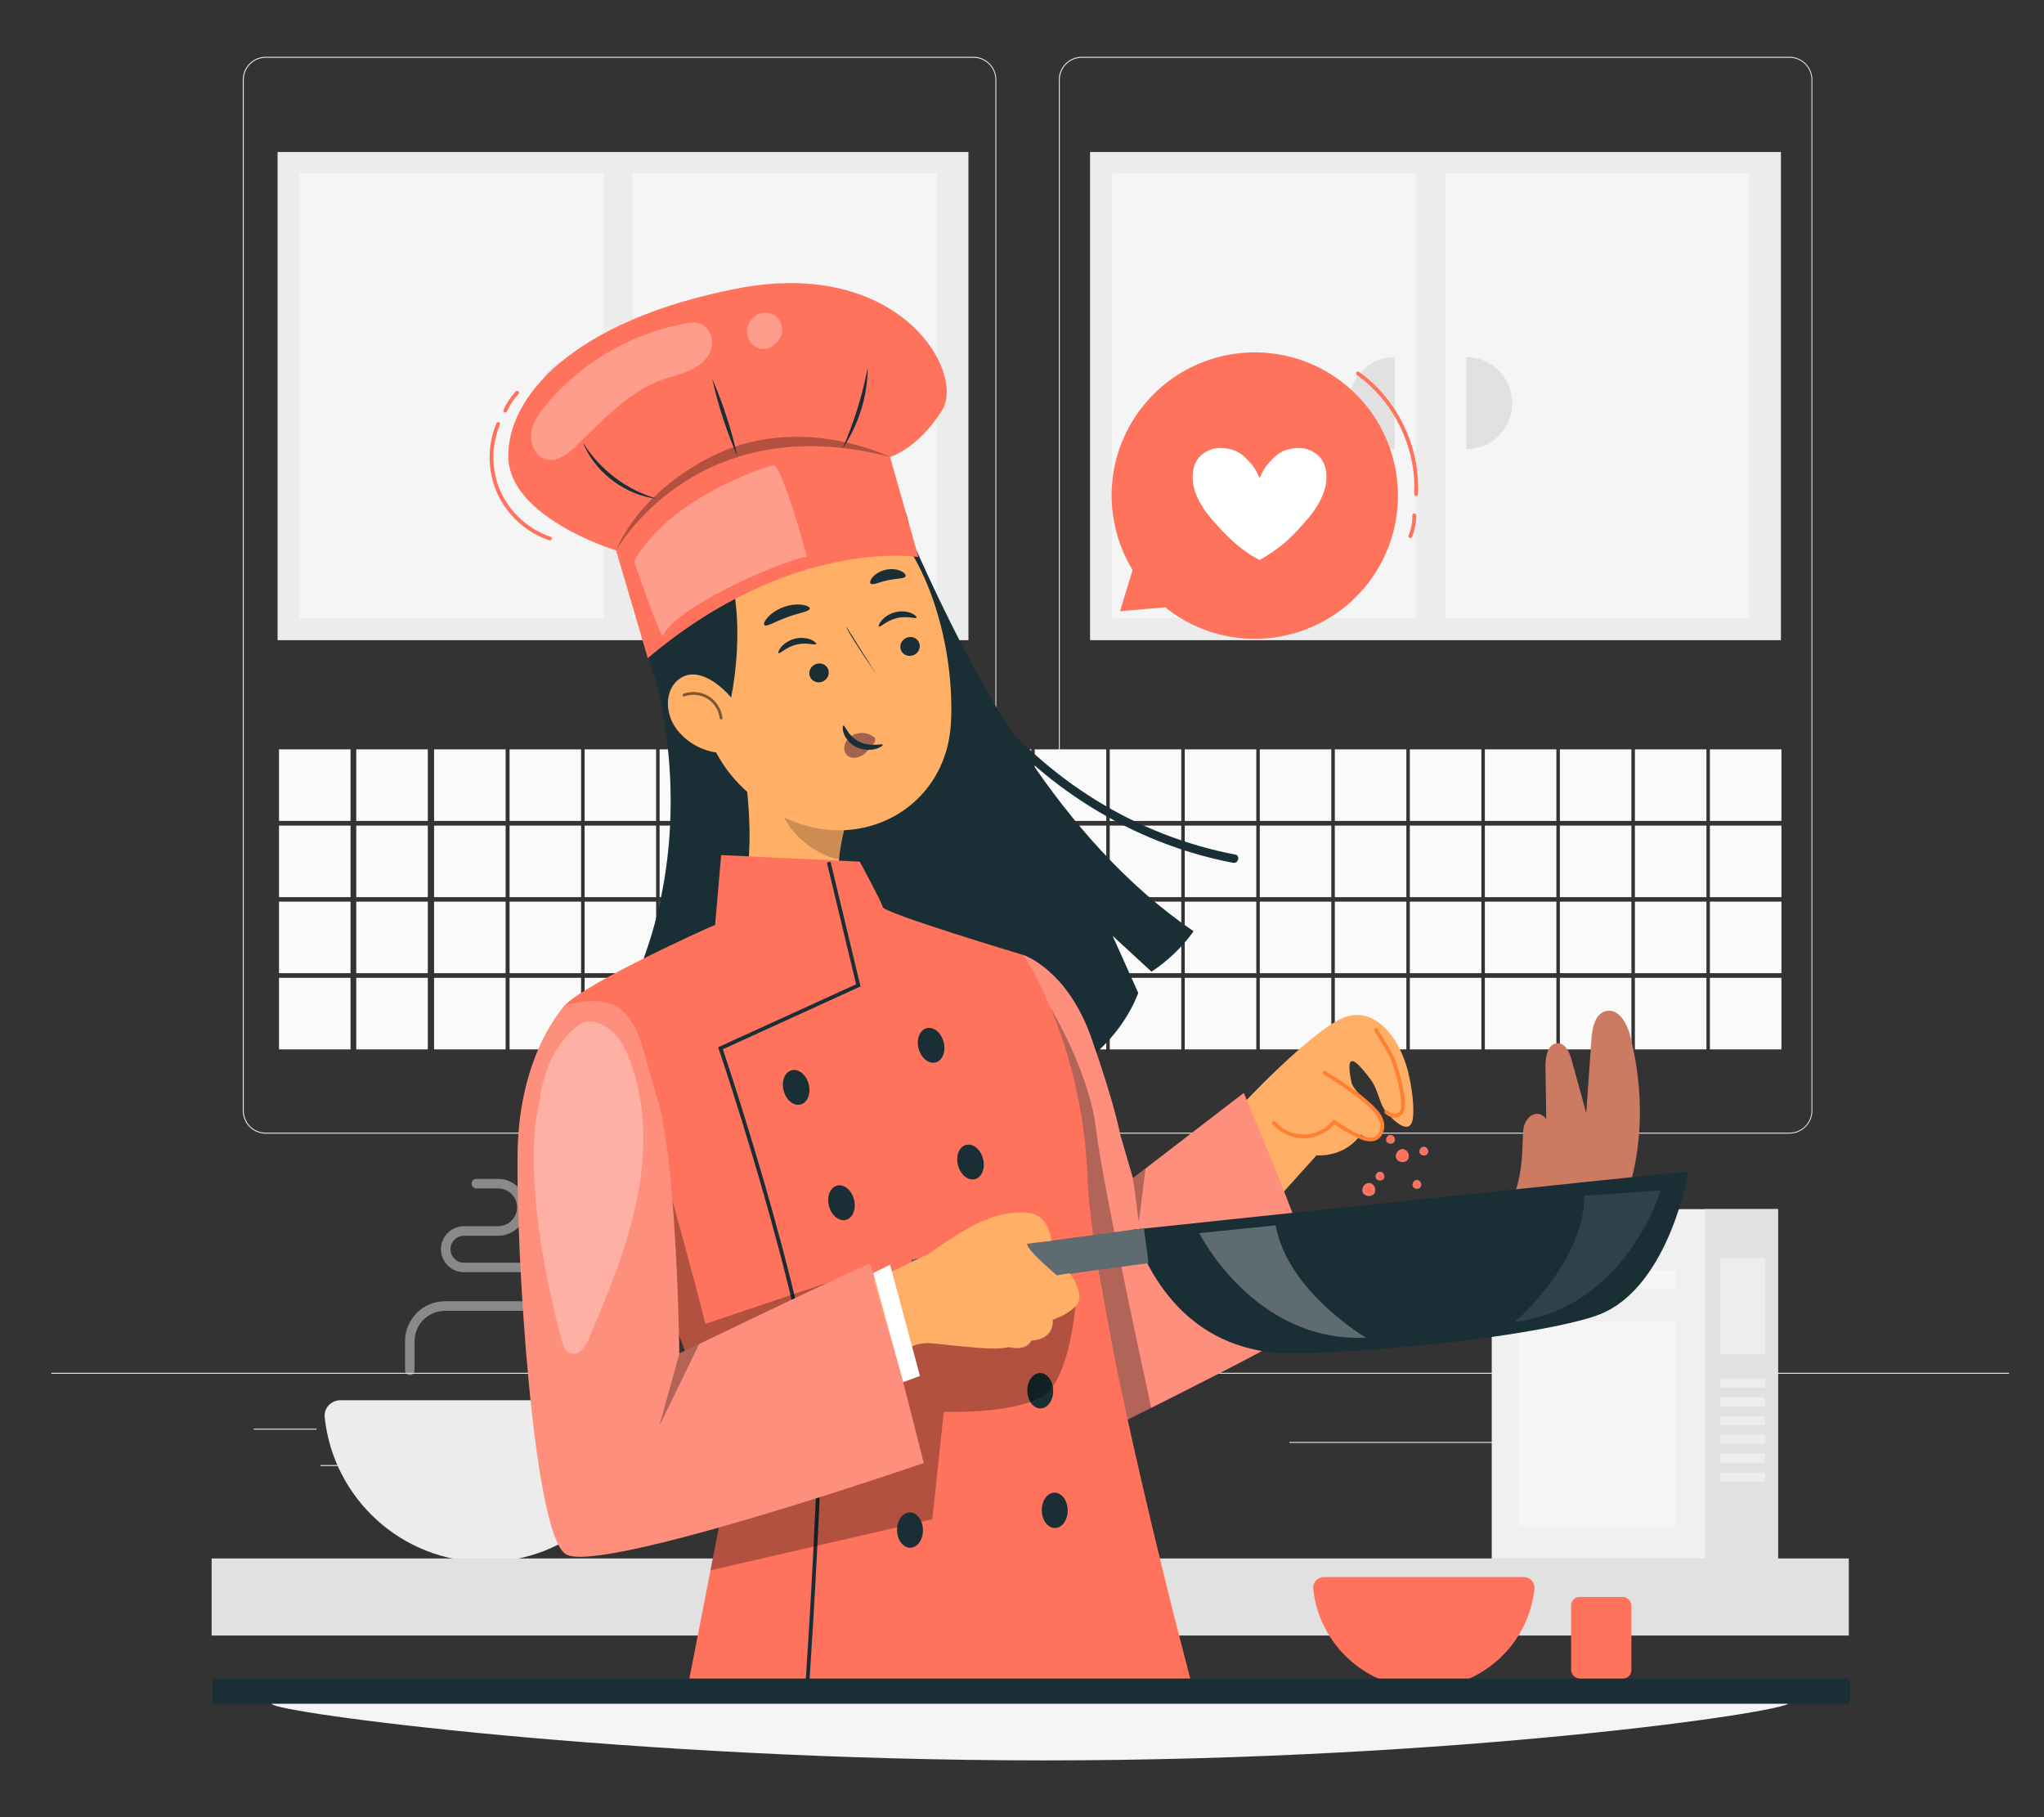 <?xml version="1.0" encoding="UTF-8"?>
<svg id="Layer_2" data-name="Layer 2" xmlns="http://www.w3.org/2000/svg" viewBox="0 0 540 480">
  <rect x="0" y="0" width="540" height="480" fill="#333333" stroke="none"/>
  <defs>
    <style>
      .cls-1 {
        stroke: #ff8031;
      }

      .cls-1, .cls-2, .cls-3, .cls-4, .cls-5 {
        fill: none;
      }

      .cls-1, .cls-3, .cls-5 {
        stroke-linecap: round;
      }

      .cls-1, .cls-5 {
        stroke-linejoin: round;
      }

      .cls-6 {
        fill: #ff735d;
      }

      .cls-6, .cls-7, .cls-8, .cls-9, .cls-10, .cls-11, .cls-12, .cls-13, .cls-14, .cls-15, .cls-2, .cls-16, .cls-17, .cls-18, .cls-19, .cls-20, .cls-21, .cls-22, .cls-23, .cls-24 {
        stroke-width: 0px;
      }

      .cls-7, .cls-21 {
        isolation: isolate;
      }

      .cls-7, .cls-23 {
        opacity: .2;
      }

      .cls-8 {
        fill: #007cff;
      }

      .cls-9, .cls-10 {
        fill: #e1e1e1;
      }

      .cls-10, .cls-5 {
        opacity: .5;
      }

      .cls-11 {
        fill: #ececec;
      }

      .cls-12 {
        fill: #ffaf66;
      }

      .cls-13, .cls-25, .cls-24 {
        opacity: .3;
      }

      .cls-14 {
        fill: #f5f5f5;
      }

      .cls-15 {
        fill: #f0f0f0;
      }

      .cls-16 {
        fill: #1a2e35;
      }

      .cls-17, .cls-19, .cls-21, .cls-23, .cls-24 {
        fill: #fff;
      }

      .cls-3 {
        stroke: #ff735d;
      }

      .cls-3, .cls-4 {
        stroke-miterlimit: 10;
      }

      .cls-18 {
        fill: #fafafa;
      }

      .cls-4 {
        stroke: #1a2e35;
      }

      .cls-19 {
        opacity: .1;
      }

      .cls-5 {
        stroke: #000;
        stroke-width: .75px;
      }

      .cls-20 {
        fill: #cd7a63;
      }

      .cls-21 {
        opacity: .4;
      }

      .cls-22 {
        fill: #a1624f;
      }
    </style>
  </defs>
  <g id="Layer_2-2" data-name="Layer 2">
    <g>
      <g>
        <g>
          <g>
            <g>
              <path class="cls-9" d="M472.75,299.45h-186.96c-3.34,0-6.06-2.72-6.06-6.06V21.06c0-3.34,2.72-6.06,6.06-6.06h186.96c3.34,0,6.06,2.72,6.06,6.06v272.32c0,3.34-2.72,6.06-6.06,6.06ZM285.8,15.26c-3.2,0-5.81,2.6-5.81,5.8v272.32c0,3.2,2.6,5.81,5.81,5.81h186.96c3.2,0,5.81-2.6,5.81-5.81V21.06c0-3.2-2.6-5.8-5.81-5.8h-186.96Z"/>
              <path class="cls-9" d="M257.16,299.45H70.2c-3.34,0-6.06-2.72-6.06-6.06V21.06c0-3.34,2.72-6.06,6.06-6.06h186.96c3.34,0,6.06,2.72,6.06,6.06v272.32c0,3.34-2.72,6.06-6.06,6.06ZM70.2,15.26c-3.2,0-5.8,2.6-5.8,5.8v272.32c0,3.2,2.6,5.81,5.8,5.81h186.96c3.2,0,5.81-2.6,5.81-5.81V21.06c0-3.2-2.6-5.8-5.81-5.8H70.2Z"/>
            </g>
            <rect class="cls-9" x="13.57" y="362.62" width="517.19" height=".26"/>
          </g>
          <rect class="cls-9" x="67.02" y="377.37" width="16.61" height=".26"/>
          <rect class="cls-9" x="189.78" y="374.57" width="55.37" height=".26"/>
          <rect class="cls-9" x="84.67" y="386.98" width="37.5" height=".26"/>
          <rect class="cls-9" x="404.93" y="374.44" width="44.67" height=".26"/>
          <rect class="cls-9" x="458.82" y="374.44" width="6.55" height=".26"/>
          <rect class="cls-9" x="340.66" y="380.88" width="55.74" height=".26"/>
        </g>
        <g>
          <rect class="cls-15" x="394.1" y="319.39" width="75.62" height="94.26"/>
          <rect class="cls-9" x="450.41" y="319.39" width="19.31" height="94.26"/>
          <rect class="cls-21" x="401.4" y="335.67" width="41.45" height="4.71"/>
          <rect class="cls-21" x="415.07" y="329.92" width="13.67" height="4.71"/>
          <rect class="cls-21" x="401.4" y="349.12" width="41.45" height="54.13"/>
          <rect class="cls-21" x="454.44" y="332.28" width="11.86" height="25.39"/>
          <rect class="cls-21" x="454.44" y="364.1" width="11.86" height="2.41"/>
          <rect class="cls-21" x="454.44" y="369.07" width="11.86" height="2.41"/>
          <rect class="cls-21" x="454.44" y="374.04" width="11.86" height="2.41"/>
          <rect class="cls-21" x="454.44" y="379.01" width="11.86" height="2.41"/>
          <rect class="cls-21" x="454.44" y="383.98" width="11.86" height="2.41"/>
          <rect class="cls-21" x="454.44" y="388.95" width="11.86" height="2.41"/>
        </g>
        <g>
          <path class="cls-11" d="M89.89,369.87c-2.41,0-4.36,2.08-4.11,4.48,2.24,21.47,20.39,38.22,42.46,38.22s40.22-16.74,42.46-38.22c.25-2.4-1.7-4.48-4.11-4.48h-76.7Z"/>
          <path class="cls-10" d="M108.27,363.23c-.69,0-1.26-.56-1.26-1.26v-7.71c0-5.81,4.73-10.54,10.54-10.54h25.55c2.12,0,3.84-1.72,3.84-3.84s-1.72-3.84-3.84-3.84h-20.53c-3.35,0-6.07-2.72-6.07-6.07s2.72-6.07,6.07-6.07h9.04c2.75,0,4.99-2.24,4.99-4.99s-2.24-4.99-4.99-4.99h-5.76c-.69,0-1.26-.56-1.26-1.26s.56-1.26,1.26-1.26h5.76c4.14,0,7.51,3.37,7.51,7.51s-3.37,7.51-7.51,7.51h-9.04c-1.96,0-3.56,1.6-3.56,3.56s1.6,3.56,3.56,3.56h20.53c3.51,0,6.35,2.85,6.35,6.35s-2.85,6.36-6.35,6.36h-25.55c-4.43,0-8.03,3.6-8.03,8.03v7.71c0,.69-.56,1.26-1.26,1.26Z"/>
        </g>
        <rect class="cls-9" x="55.91" y="411.66" width="432.52" height="20.36"/>
        <g>
          <rect class="cls-18" x="73.71" y="238.16" width="18.9" height="18.9"/>
          <rect class="cls-18" x="73.71" y="258.29" width="18.9" height="18.9"/>
          <rect class="cls-18" x="94.12" y="238.16" width="18.9" height="18.9"/>
          <rect class="cls-18" x="94.12" y="258.29" width="18.9" height="18.9"/>
          <rect class="cls-18" x="114.68" y="238.16" width="18.9" height="18.9"/>
          <rect class="cls-18" x="114.68" y="258.29" width="18.9" height="18.9"/>
          <g>
            <rect class="cls-18" x="134.62" y="238.16" width="18.9" height="18.9"/>
            <rect class="cls-18" x="134.62" y="258.29" width="18.9" height="18.9"/>
          </g>
          <g>
            <rect class="cls-18" x="154.44" y="238.16" width="18.9" height="18.9"/>
            <rect class="cls-18" x="154.44" y="258.29" width="18.9" height="18.9"/>
          </g>
          <g>
            <rect class="cls-18" x="174.26" y="238.16" width="18.9" height="18.9"/>
            <rect class="cls-18" x="174.26" y="258.29" width="18.9" height="18.9"/>
          </g>
          <g>
            <rect class="cls-18" x="194.08" y="238.16" width="18.9" height="18.9"/>
            <rect class="cls-18" x="194.08" y="258.29" width="18.9" height="18.9"/>
          </g>
          <g>
            <rect class="cls-18" x="213.9" y="238.16" width="18.9" height="18.9"/>
            <rect class="cls-18" x="213.9" y="258.29" width="18.9" height="18.9"/>
          </g>
          <g>
            <rect class="cls-18" x="233.72" y="238.16" width="18.9" height="18.9"/>
            <rect class="cls-18" x="233.72" y="258.29" width="18.9" height="18.9"/>
          </g>
          <g>
            <rect class="cls-18" x="253.54" y="238.16" width="18.9" height="18.9"/>
            <rect class="cls-18" x="253.54" y="258.29" width="18.9" height="18.9"/>
          </g>
          <g>
            <rect class="cls-18" x="273.36" y="238.16" width="18.9" height="18.9"/>
            <rect class="cls-18" x="273.36" y="258.29" width="18.9" height="18.9"/>
          </g>
          <g>
            <rect class="cls-18" x="293.18" y="238.16" width="18.9" height="18.9"/>
            <rect class="cls-18" x="293.18" y="258.29" width="18.9" height="18.9"/>
          </g>
          <g>
            <rect class="cls-18" x="313" y="238.16" width="18.9" height="18.9"/>
            <rect class="cls-18" x="313" y="258.29" width="18.9" height="18.9"/>
          </g>
          <g>
            <rect class="cls-18" x="332.82" y="238.16" width="18.9" height="18.9"/>
            <rect class="cls-18" x="332.82" y="258.29" width="18.9" height="18.9"/>
          </g>
          <g>
            <rect class="cls-18" x="352.64" y="238.16" width="18.9" height="18.9"/>
            <rect class="cls-18" x="352.64" y="258.29" width="18.9" height="18.9"/>
          </g>
          <g>
            <rect class="cls-18" x="372.46" y="238.16" width="18.9" height="18.9"/>
            <rect class="cls-18" x="372.46" y="258.29" width="18.9" height="18.9"/>
          </g>
          <g>
            <rect class="cls-18" x="392.28" y="238.16" width="18.9" height="18.9"/>
            <rect class="cls-18" x="392.28" y="258.29" width="18.9" height="18.9"/>
          </g>
          <g>
            <rect class="cls-18" x="412.1" y="238.16" width="18.9" height="18.9"/>
            <rect class="cls-18" x="412.1" y="258.29" width="18.9" height="18.9"/>
          </g>
          <g>
            <rect class="cls-18" x="431.92" y="238.16" width="18.9" height="18.9"/>
            <rect class="cls-18" x="431.92" y="258.29" width="18.9" height="18.9"/>
          </g>
          <g>
            <rect class="cls-18" x="451.73" y="238.16" width="18.9" height="18.9"/>
            <rect class="cls-18" x="451.73" y="258.29" width="18.9" height="18.9"/>
          </g>
        </g>
        <g>
          <rect class="cls-18" x="73.71" y="197.94" width="18.9" height="18.9"/>
          <rect class="cls-18" x="73.71" y="218.08" width="18.9" height="18.9"/>
          <rect class="cls-18" x="94.12" y="197.94" width="18.9" height="18.9"/>
          <rect class="cls-18" x="94.12" y="218.08" width="18.9" height="18.9"/>
          <rect class="cls-18" x="114.68" y="197.94" width="18.9" height="18.9"/>
          <rect class="cls-18" x="114.68" y="218.08" width="18.9" height="18.9"/>
          <g>
            <rect class="cls-18" x="134.62" y="197.94" width="18.9" height="18.9"/>
            <rect class="cls-18" x="134.62" y="218.08" width="18.9" height="18.9"/>
          </g>
          <g>
            <rect class="cls-18" x="154.44" y="197.94" width="18.9" height="18.9"/>
            <rect class="cls-18" x="154.44" y="218.08" width="18.9" height="18.9"/>
          </g>
          <g>
            <rect class="cls-18" x="174.26" y="197.94" width="18.9" height="18.9"/>
            <rect class="cls-18" x="174.26" y="218.08" width="18.9" height="18.9"/>
          </g>
          <g>
            <rect class="cls-18" x="194.08" y="197.94" width="18.9" height="18.9"/>
            <rect class="cls-18" x="194.08" y="218.08" width="18.9" height="18.9"/>
          </g>
          <g>
            <rect class="cls-18" x="213.9" y="197.94" width="18.9" height="18.9"/>
            <rect class="cls-18" x="213.9" y="218.08" width="18.9" height="18.9"/>
          </g>
          <g>
            <rect class="cls-18" x="233.72" y="197.94" width="18.9" height="18.9"/>
            <rect class="cls-18" x="233.72" y="218.08" width="18.9" height="18.9"/>
          </g>
          <g>
            <rect class="cls-18" x="253.54" y="197.94" width="18.9" height="18.9"/>
            <rect class="cls-18" x="253.54" y="218.08" width="18.9" height="18.9"/>
          </g>
          <g>
            <rect class="cls-18" x="273.36" y="197.94" width="18.9" height="18.9"/>
            <rect class="cls-18" x="273.36" y="218.08" width="18.9" height="18.9"/>
          </g>
          <g>
            <rect class="cls-18" x="293.18" y="197.94" width="18.9" height="18.9"/>
            <rect class="cls-18" x="293.18" y="218.08" width="18.9" height="18.9"/>
          </g>
          <g>
            <rect class="cls-18" x="313" y="197.94" width="18.9" height="18.9"/>
            <rect class="cls-18" x="313" y="218.08" width="18.9" height="18.9"/>
          </g>
          <g>
            <rect class="cls-18" x="332.82" y="197.94" width="18.9" height="18.9"/>
            <rect class="cls-18" x="332.82" y="218.08" width="18.9" height="18.9"/>
          </g>
          <g>
            <rect class="cls-18" x="352.64" y="197.94" width="18.9" height="18.9"/>
            <rect class="cls-18" x="352.64" y="218.08" width="18.9" height="18.9"/>
          </g>
          <g>
            <rect class="cls-18" x="372.46" y="197.94" width="18.9" height="18.9"/>
            <rect class="cls-18" x="372.46" y="218.08" width="18.9" height="18.9"/>
          </g>
          <g>
            <rect class="cls-18" x="392.28" y="197.94" width="18.9" height="18.9"/>
            <rect class="cls-18" x="392.28" y="218.08" width="18.9" height="18.9"/>
          </g>
          <g>
            <rect class="cls-18" x="412.1" y="197.94" width="18.9" height="18.9"/>
            <rect class="cls-18" x="412.1" y="218.08" width="18.9" height="18.9"/>
          </g>
          <g>
            <rect class="cls-18" x="431.92" y="197.94" width="18.9" height="18.9"/>
            <rect class="cls-18" x="431.92" y="218.08" width="18.9" height="18.9"/>
          </g>
          <g>
            <rect class="cls-18" x="451.73" y="197.94" width="18.9" height="18.9"/>
            <rect class="cls-18" x="451.73" y="218.08" width="18.9" height="18.9"/>
          </g>
        </g>
        <g>
          <rect class="cls-11" x="287.98" y="40.15" width="182.52" height="128.95"/>
          <rect class="cls-14" x="293.8" y="45.71" width="80.24" height="117.52"/>
          <rect class="cls-14" x="381.83" y="45.71" width="80.24" height="117.52"/>
          <path class="cls-9" d="M387.36,118.68h0v-24.36h0c6.7,0,12.12,5.43,12.12,12.12v.11c0,6.7-5.43,12.12-12.12,12.12Z"/>
          <path class="cls-9" d="M368.48,94.32h0v24.36h0c-6.7,0-12.12-5.43-12.12-12.12v-.11c0-6.7,5.43-12.12,12.12-12.12Z"/>
        </g>
        <g>
          <rect class="cls-11" x="73.33" y="40.15" width="182.52" height="128.95"/>
          <rect class="cls-14" x="79.15" y="45.71" width="80.24" height="117.52"/>
          <rect class="cls-14" x="167.18" y="45.71" width="80.24" height="117.52"/>
          <path class="cls-9" d="M172.71,118.68h0v-24.36h0c6.7,0,12.12,5.43,12.12,12.12v.11c0,6.7-5.43,12.12-12.12,12.12Z"/>
          <path class="cls-9" d="M141.7,94.32h.4c6.47,0,11.72,5.25,11.72,11.72v.92c0,6.47-5.25,11.72-11.72,11.72h-.4v-24.36h0Z" transform="translate(295.53 213.01) rotate(180)"/>
        </g>
        <path class="cls-14" d="M472.56,449.86c0,2.27-86.99,15.14-196.51,15.14s-204.28-12.7-204.28-14.96,94.05-.18,203.57-.18,197.22-2.27,197.22,0Z"/>
        <g>
          <g>
            <path class="cls-6" d="M354.64,100.99c-16.52-12.79-40.28-9.76-53.07,6.77-9.87,12.76-10.28,29.81-2.36,42.81l-3.31,10.87,11.96-1.02c.16.13.31.28.48.41,16.52,12.79,40.28,9.76,53.07-6.77,12.79-16.52,9.76-40.28-6.77-53.07Z"/>
            <path class="cls-3" d="M358.76,98.64c10.01,7.15,15.99,19.59,15.35,31.87"/>
            <path class="cls-3" d="M373.62,136.13c.04,1.88-.31,3.76-1.02,5.49"/>
          </g>
          <path class="cls-17" d="M348.03,120.11c-2.59-2.08-5.41-2.1-8.18-1.27-2.16.65-3.46,2.1-5.03,3.88-.73.83-1.47,2.16-2.05,3.61-.58-1.44-1.32-2.78-2.05-3.61-1.57-1.78-2.88-3.23-5.03-3.88-2.76-.83-5.59-.82-8.18,1.27-2.43,1.96-2.82,5.57-2.11,8.6.72,3.04,2.72,6.12,4.67,8.37,4.1,4.71,7.74,8.28,12.69,10.85,6.14-3.51,8.59-6.14,12.69-10.85,1.96-2.25,3.95-5.33,4.67-8.37.72-3.04.32-6.64-2.11-8.6Z"/>
        </g>
        <g>
          <g>
            <path class="cls-16" d="M246.47,167.42c5.9,12.07,14.1,22.98,23.92,32.13,9.81,9.14,21.21,16.56,33.57,21.76,7.01,2.95,14.31,5.17,21.78,6.59,1.42.27,2.02-1.9.6-2.17-12.96-2.46-25.38-7.35-36.62-14.26-11.28-6.94-21.32-15.88-29.49-26.3-4.59-5.86-8.55-12.21-11.82-18.89-.64-1.3-2.58-.16-1.94,1.14h0Z"/>
            <path class="cls-16" d="M242.21,145.61l-70.43,28.08c7.25,25.31,7.52,52.87-1.11,77.74-1.16,3.34-2.48,6.67-2.85,10.19-.37,3.52.37,7.34,2.83,9.87,2.05,2.11,4.98,3.06,7.78,3.93,6.78,2.11,13.57,4.23,20.35,6.34,12.19,3.8,24.45,7.62,37.1,9.34,12.65,1.72,25.83,1.26,37.76-3.31,11.92-4.57,22.47-13.6,27.08-25.5-2.26-5.03-4.52-10.07-6.78-15.1,3.42,3.16,6.85,6.31,10.27,9.47,4.32-2.84,8.11-6.47,11.12-10.67-35.48-24.2-57.84-66.41-73.11-100.38Z"/>
            <g>
              <path class="cls-12" d="M195.36,195.28c2.85,14.53,5.69,41.16-4.48,50.86,0,0,33.91,19.21,49.2,47.22,10.41-25.23-4.03-47.22-4.03-47.22-16.22-3.87-15.79-15.88-12.97-27.19l-27.73-23.67Z"/>
              <path class="cls-7" d="M206.67,204.95l16.41,13.99c-.7,2.63-1.17,5.31-1.4,8.02-6.19-.89-14.7-7.69-15.35-14.17-.36-2.61-.25-5.27.34-7.84Z"/>
              <path class="cls-12" d="M180.03,168.62c5.67,23.64,7.57,33.74,21.58,43.93,21.07,15.29,48.28,3.23,49.62-21.61,1.23-22.36-8.25-57.26-32.87-62.71-24.22-5.37-44.01,16.75-38.33,40.39Z"/>
              <path class="cls-16" d="M177.98,138.89c23.6,20.18,46.59-13.16,60.32,3.26,7.94-7.07-14.43-25.26-27.89-25.92-13.46-.66-42.62,8.6-32.43,22.66Z"/>
              <path class="cls-16" d="M181.62,136.97c24.7,9.04,8.89,80.63-.85,61.53-5.62-11.02-24.41-57.12.85-61.53Z"/>
              <path class="cls-12" d="M179.67,193.7c3.13,3.42,7.58,5.32,12.22,5.24,5.8-.31,6.46-7.01,2.98-12.39-3.13-4.85-9.92-10.54-14.83-7.59-4.9,2.95-4.56,10.36-.37,14.75Z"/>
              <path class="cls-5" d="M180.69,183.6c2.07-.76,4.49-.52,6.37.64,1.88,1.16,3.18,3.21,3.43,5.41"/>
            </g>
            <g>
              <path class="cls-6" d="M171.13,173.84l-8.36-28.44s-28.01-8.49-28.47-24.51c-.46-16.02,17.13-36.22,60.28-44.65,43.15-8.44,60.65,22.13,54.26,32.23-6.38,10.1-13.69,12.25-13.69,12.25l7.49,26.43s-33.36-5.5-71.51,26.7Z"/>
              <g class="cls-25">
                <path class="cls-17" d="M187.36,87.6c-1.25-1.92-2.97-2.95-6.32-2.12-14.24,2.56-27.49,10.27-36.74,21.39-1.87,2.25-3.65,4.78-3.97,7.69-.32,2.91,1.3,6.22,4.16,6.84,2.84.62,5.5-1.49,7.6-3.5,7.03-6.74,13.81-14.37,22.98-17.66,2.15-.77,4.4-1.28,6.52-2.14,2.12-.86,4.17-2.12,5.43-4.02,1.26-1.91,1.59-4.56.34-6.47Z"/>
              </g>
              <path class="cls-13" d="M162.77,145.4s21.02-38.1,72.39-24.69c0,0-24.29-12.15-47.91.23-19.55,10.24-24.47,24.46-24.47,24.46Z"/>
              <path class="cls-16" d="M153.99,116.88c3.89,6.22,9.72,11.14,16.55,13.82.86.35,2.11.77,2.98,1.05-.53-.07-1.05-.15-1.58-.24-7.86-1.56-14.93-7.19-17.96-14.63h0Z"/>
              <path class="cls-16" d="M194.8,120.51c-2.87-6.62-5.09-13.46-6.65-20.5,2.87,6.62,5.09,13.46,6.65,20.5h0Z"/>
              <path class="cls-16" d="M222.6,118.46c3.03-6.92,5.21-13.97,6.65-21.39-.03,7.54-2.41,15.16-6.65,21.39h0Z"/>
              <path class="cls-3" d="M131.62,111.99c-2.42,5.72-2.35,12.45.21,18.11,2.55,5.66,7.55,10.18,13.44,12.15"/>
              <path class="cls-3" d="M133.48,108.45c.77-1.73,1.84-3.33,3.14-4.71"/>
              <g class="cls-25">
                <path class="cls-17" d="M206.53,86.06c-.59-2.8-3.24-3.98-6.03-3.2-1.55.7-2.76,2.15-3.08,3.81-.32,1.67.3,3.5,1.62,4.57,1.32,1.06,3.31,1.25,4.77.38,1.64-.98,3.27-2.92,2.72-5.56Z"/>
              </g>
              <path class="cls-24" d="M167.53,148.22s7.1,21.05,7.68,19.64c2.92-7.03,28.95-18.95,37.96-20.86,0,0-6.67-24.72-9.01-24.11-2.34.62-27.05,8.43-36.63,25.32Z"/>
            </g>
          </g>
          <g>
            <path class="cls-12" d="M326.04,294.03s22.12-24.01,30.44-25.72,13.85,7.68,15.59,15.06c1.56,6.62,1.5,11.47,1.01,12.91-1.03,3.04-4.28.36-6.42-2.04-.72-.8-1.34-1.71-1.71-2.67-1.42-3.72-1.55-4.84-3.34-7.09-2.2-2.77-6.59-8.47-4.6,1.26.77,3.78,8.67,7.06,8.49,11.3-.18,4.25-2.3,4.96-6.02,2.65,0,0-3.54,5.84-11.68,5.49l-11.15,12.39-10.62-23.54Z"/>
            <path class="cls-1" d="M336.53,296.61c1.99,2.28,5.01,3.62,8.03,3.57,3.02-.05,6-1.51,7.9-3.86,2.03,1.47,4.2,2.75,6.47,3.81,1.41.66,3.08,1.24,4.49.57,1.54-.74,2.09-2.77,1.64-4.42-.45-1.64-1.66-2.96-2.91-4.13-3.67-3.43-7.97-6.12-12.23-8.78"/>
            <path class="cls-1" d="M363.59,272.01c.04.57,3.74,5.76,4.68,8.55,1.5,4.43,3.42,11.74,1.79,13.44-1.72,1.79-3.83-.26-3.83-.26"/>
            <path class="cls-6" d="M270.35,252.25s11.61,3.75,18,21.99c6.39,18.24,7.52,25.2,7.52,25.2l3.43,11.77,29.28-22.51s23.4,54.92,20.95,58.5c-2.44,3.57-52.16,28.02-52.16,28.02l-20.31-74.85-6.72-48.13Z"/>
            <path class="cls-23" d="M270.35,252.25s11.61,3.75,18,21.99c6.39,18.24,7.52,25.2,7.52,25.2l3.43,11.77,29.28-22.51s23.4,54.92,20.95,58.5c-2.44,3.57-52.16,28.02-52.16,28.02l-20.31-74.85-6.72-48.13Z"/>
            <path class="cls-13" d="M277.53,266.22s10.25,16.82,12.05,32.15c1.8,15.33,14.57,73.49,14.57,73.49l-6.77,3.36-19.84-109.01Z"/>
            <g>
              <path class="cls-8" d="M370.58,303.53c-1.22-.05-2.19,1.47-1.63,2.55s2.36,1.17,3.02.14c.66-1.02-.16-2.63-1.38-2.69"/>
              <path class="cls-8" d="M361.71,312.49c-1.22-.05-2.19,1.47-1.63,2.55.56,1.08,2.36,1.17,3.02.14.66-1.02-.16-2.63-1.38-2.69"/>
              <path class="cls-8" d="M364.64,309.51c-.82-.04-1.48.99-1.1,1.72.38.73,1.59.79,2.04.1.45-.69-.11-1.77-.93-1.82"/>
              <path class="cls-8" d="M374.38,311.69c-.82-.04-1.48.99-1.1,1.72.38.73,1.59.79,2.04.1.45-.69-.11-1.77-.93-1.82"/>
              <path class="cls-8" d="M367.42,299.78c-.82-.04-1.48.99-1.1,1.72.38.73,1.59.79,2.04.1.45-.69-.11-1.77-.93-1.82"/>
              <path class="cls-8" d="M376.21,302.91c-.82-.04-1.48.99-1.1,1.72.38.73,1.59.79,2.04.1s-.11-1.77-.93-1.82"/>
            </g>
            <g>
              <path class="cls-6" d="M370.58,303.53c-1.22-.05-2.19,1.47-1.63,2.55s2.36,1.17,3.02.14c.66-1.02-.16-2.63-1.38-2.69"/>
              <path class="cls-6" d="M361.71,312.49c-1.22-.05-2.19,1.47-1.63,2.55.56,1.08,2.36,1.17,3.02.14.66-1.02-.16-2.63-1.38-2.69"/>
              <path class="cls-6" d="M364.64,309.51c-.82-.04-1.48.99-1.1,1.72.38.73,1.59.79,2.04.1.45-.69-.11-1.77-.93-1.82"/>
              <path class="cls-6" d="M374.38,311.69c-.82-.04-1.48.99-1.1,1.72.38.73,1.59.79,2.04.1.45-.69-.11-1.77-.93-1.82"/>
              <path class="cls-6" d="M367.42,299.78c-.82-.04-1.48.99-1.1,1.72.38.73,1.59.79,2.04.1.45-.69-.11-1.77-.93-1.82"/>
              <path class="cls-6" d="M376.21,302.91c-.82-.04-1.48.99-1.1,1.72.38.73,1.59.79,2.04.1s-.11-1.77-.93-1.82"/>
            </g>
            <path class="cls-13" d="M299.3,311.21s1.19,8.56,1.56,11.65l1.78-14.22-3.34,2.57Z"/>
          </g>
          <g>
            <path class="cls-6" d="M188.91,244.32c-1.36.45-40.59,18.21-40.59,22.75s44.58,121.17,44.58,121.17l-11.43,58.47h133.85s-26.65-99.77-28.01-135.73c-1.36-35.96-16.97-58.73-16.97-58.73,0,0-36.67-10.97-37.12-12.65-.45-1.67-6.09-12.01-6.09-12.01l-36.61-1.72-1.6,18.45h0Z"/>
            <path class="cls-16" d="M240,372.51c.05,2.58-1.44,4.7-3.33,4.74-1.89.04-3.46-2.02-3.51-4.61-.05-2.58,1.44-4.7,3.33-4.74,1.89-.04,3.46,2.02,3.51,4.61Z"/>
            <path class="cls-16" d="M278.24,367.29c.05,2.58-1.44,4.7-3.33,4.74-1.89.04-3.46-2.02-3.51-4.61-.05-2.58,1.44-4.7,3.33-4.74,1.89-.04,3.46,2.02,3.51,4.61Z"/>
            <path class="cls-4" d="M218.94,227.73l7.82,32.55-36.41,16.61s27.15,80.03,26,110.82c-1.16,30.78-3.19,58.99-3.19,58.99"/>
            <path class="cls-13" d="M187.69,414.8l58.63-13.52,3.02-28.36s22.87.91,28.36-6.1c5.49-7.01,6.51-23.06,6.51-23.06l-53.79,7.51-37.53,36.98-5.21,26.56Z"/>
            <path class="cls-16" d="M213.64,286.37c.65,2.5-.31,4.91-2.14,5.38s-3.83-1.17-4.48-3.67c-.65-2.5.31-4.91,2.14-5.38,1.83-.47,3.83,1.17,4.48,3.67Z"/>
            <path class="cls-16" d="M249.3,275.26c.65,2.5-.31,4.91-2.14,5.38s-3.83-1.17-4.48-3.67c-.65-2.5.31-4.91,2.14-5.38,1.83-.47,3.83,1.17,4.48,3.67Z"/>
            <path class="cls-16" d="M225.62,316.84c.65,2.5-.31,4.91-2.14,5.38-1.83.47-3.83-1.17-4.48-3.67-.65-2.5.31-4.91,2.14-5.38s3.83,1.17,4.48,3.67Z"/>
            <path class="cls-16" d="M259.71,306.09c.65,2.5-.31,4.91-2.14,5.38s-3.83-1.17-4.48-3.67c-.65-2.5.31-4.91,2.14-5.38,1.83-.47,3.83,1.17,4.48,3.67Z"/>
            <path class="cls-16" d="M243.83,404.1c.05,2.58-1.44,4.7-3.33,4.74-1.89.04-3.46-2.02-3.51-4.61-.05-2.58,1.44-4.7,3.33-4.74,1.89-.04,3.46,2.02,3.51,4.61Z"/>
            <path class="cls-16" d="M282.07,398.88c.05,2.58-1.44,4.7-3.33,4.74s-3.46-2.02-3.51-4.61c-.05-2.58,1.44-4.7,3.33-4.74,1.89-.04,3.46,2.02,3.51,4.61Z"/>
            <path class="cls-13" d="M186.37,349.69c-2.87-11.52-10.4-38.71-10.4-38.71l2.51,39.3,2.81,7.43s5.59-2.69,6.15-2.96l41.29-19.35-42.37,14.29Z"/>
          </g>
          <g>
            <g>
              <path class="cls-20" d="M430.67,273.56c-.83-3.24-3.01-7.19-6.29-6.52-2.9.6-3.72,4.29-3.93,7.25-.46,6.57-.92,13.15-1.38,19.72-1.29-4.69-2.59-9.38-3.88-14.07-.54-1.96-1.58-4.33-3.61-4.37-2.54-.05-3.33,3.39-3.29,5.93.07,4.74.15,9.48.22,14.21-.56-.98-1.79-1.71-2.94-1.45-1.89.42-3.01,2.48-3.16,4.42-.14,1.93-.17,5.45-.35,7.38-.66,6.93-1.99,10.4-5.27,15.66-3.34,5.36-9.58,8.18-14.9,11.57l19.99,15.74c13.02-6.52,22.83-18.68,27.62-32.43,4.79-13.75,4.77-28.93,1.16-43.04Z"/>
              <path class="cls-16" d="M299.06,324.85c1.64,2,9.33,33.85,44.55,32.65,35.23-1.2,69.6-6.45,79.26-10.41,18.2-7.46,23.22-37.63,23.22-37.63-2,0-147.04,15.39-147.04,15.39Z"/>
              <rect class="cls-16" x="241.16" y="328.53" width="61.94" height="9.27" transform="translate(-42.14 39.42) rotate(-7.69)"/>
              <rect class="cls-24" x="241.16" y="328.53" width="61.94" height="9.27" transform="translate(-42.14 39.42) rotate(-7.69)"/>
              <path class="cls-24" d="M316.83,325.72s14.46,28.99,44.06,27.62c0,0-20.71-12.14-23.89-29.67l-20.17,2.05Z"/>
              <path class="cls-19" d="M438.78,314.41s-9.24,31.05-38.63,34.81c0,0,18.31-15.54,18.41-33.35l20.22-1.46Z"/>
            </g>
            <g>
              <path class="cls-6" d="M149.29,265.55s-12.15,12.36-12.55,38.99c-.4,26.63,4.11,100.39,12.71,105.97,8.6,5.58,94.59-24.06,94.59-24.06,0,0-13.14-52.57-14.34-52.57s-50.23,23.65-50.23,23.65c0,0-.61-50.46-5.79-67.19-5.18-16.73-5.11-29.89-24.4-24.79Z"/>
              <path class="cls-23" d="M149.29,265.55s-12.15,12.36-12.55,38.99c-.4,26.63,4.11,100.39,12.71,105.97,8.6,5.58,94.59-24.06,94.59-24.06,0,0-13.14-52.57-14.34-52.57s-50.23,23.65-50.23,23.65c0,0-.61-50.46-5.79-67.19-5.18-16.73-5.11-29.89-24.4-24.79Z"/>
              <polygon class="cls-13" points="179.48 357.53 174.18 376.66 184.72 355.01 179.48 357.53"/>
              <g class="cls-25">
                <path class="cls-17" d="M153.06,270.65c2.43-1.8,6.14-.36,8.45,1.6s3.72,4.77,4.81,7.6c4.57,11.87,4.43,25.15,1.82,37.6-2.61,12.45-7.56,24.27-12.49,36.01-.94,2.24-2.93,4.94-5.15,3.95-1.21-.54-1.71-1.97-2.06-3.25-7.48-27.39-9.11-51.4-5.79-63.64,0,0,.75-12.71,10.4-19.87Z"/>
              </g>
              <path class="cls-12" d="M277.74,327.73s-.39-7.28-6.84-7.44c-6.45-.16-8.96,1.42-12.27,2.67-3.3,1.26-13.53,8.34-13.53,8.34l-14.31,6.92,6.55,22s1-6.28,9.49-5.33c8.49.94,15.41,1.57,17.61,1.26l2.2-.31s4.4,1.26,5.82-1.73c0,0,5.98,0,5.66-5.5,0,0,7.61-2.55,7.05-6.37-.56-3.82-2.62-5.93-2.62-5.93l-3.32.57s-8.35-7-7.88-8.41l6.37-.74Z"/>
              <polygon class="cls-17" points="230.71 336.25 235.16 334.07 243.04 363.45 238.61 365.09 230.71 336.25"/>
            </g>
          </g>
        </g>
        <path class="cls-6" d="M349.76,416.56c-1.66,0-3,1.43-2.83,3.08,1.54,14.78,14.04,26.31,29.23,26.31s27.69-11.53,29.23-26.31c.17-1.65-1.17-3.08-2.83-3.08h-52.8Z"/>
        <rect class="cls-16" x="56.18" y="443.38" width="432.52" height="6.66"/>
        <rect class="cls-6" x="415.07" y="421.84" width="15.92" height="21.53" rx="2.21" ry="2.21"/>
        <path class="cls-16" d="M242.9,170.01c.37,1.32-.44,2.72-1.81,3.13-1.37.41-2.78-.32-3.15-1.64-.37-1.32.44-2.72,1.81-3.13,1.37-.41,2.78.32,3.15,1.64Z"/>
        <path class="cls-16" d="M242.14,163.14c-.23.4-2.48-.54-5.19.12-2.71.63-4.36,2.51-4.74,2.25-.18-.11,0-.78.71-1.62.7-.84,2-1.8,3.69-2.2,1.69-.4,3.26-.13,4.23.31.99.44,1.42.96,1.3,1.15Z"/>
        <path class="cls-16" d="M218.86,177c.37,1.32-.44,2.72-1.81,3.13-1.37.41-2.78-.32-3.15-1.64-.37-1.32.44-2.72,1.81-3.13,1.37-.41,2.78.32,3.15,1.64Z"/>
        <path class="cls-16" d="M215.62,170.13c-.23.4-2.49-.54-5.19.13-2.71.63-4.36,2.51-4.74,2.25-.18-.11,0-.78.71-1.62.7-.84,2-1.8,3.69-2.2,1.69-.4,3.26-.13,4.23.31.99.44,1.42.96,1.3,1.15Z"/>
        <path class="cls-16" d="M231.57,178.22c-4.67-6.81-8.23-12.48-7.95-12.66"/>
        <path class="cls-22" d="M230.8,194.65c-1.29-1.05-3.17-1.34-4.82-.75-1.14.41-2.2,1.27-2.68,2.4-.48,1.13-.3,2.53.57,3.28.98.85,2.57.72,3.77.03,1.2-.68,2.11-1.81,2.96-2.91.24-.31.47-.62.58-.99.1-.37.04-.8-.25-1.01"/>
        <path class="cls-16" d="M222.84,191.65c.43-.13,1.16,2.81,4.18,4.28,3.02,1.48,6.08.39,6.2.79.09.17-.56.74-1.87,1.1-1.29.36-3.28.41-5.14-.5-1.85-.91-2.92-2.45-3.32-3.64-.41-1.2-.26-2.01-.06-2.04Z"/>
        <path class="cls-16" d="M213.93,160.76c-.09.8-2.88,1.11-5.96,2.27-3.11,1.1-5.45,2.65-6.03,2.09-.27-.27.01-1.07.88-2.04.85-.96,2.33-2.04,4.19-2.72,1.86-.67,3.68-.8,4.95-.61,1.28.19,2.01.62,1.98,1Z"/>
        <path class="cls-16" d="M239.25,152.2c-.33.73-2.35.55-4.6,1.06-2.27.44-4.05,1.42-4.64.89-.27-.27-.12-.96.57-1.74.68-.78,1.93-1.59,3.48-1.92,1.55-.33,3.03-.09,3.96.35.95.44,1.36,1.01,1.23,1.36Z"/>
      </g>
      <rect class="cls-2" width="540" height="480"/>
    </g>
  </g>
</svg>